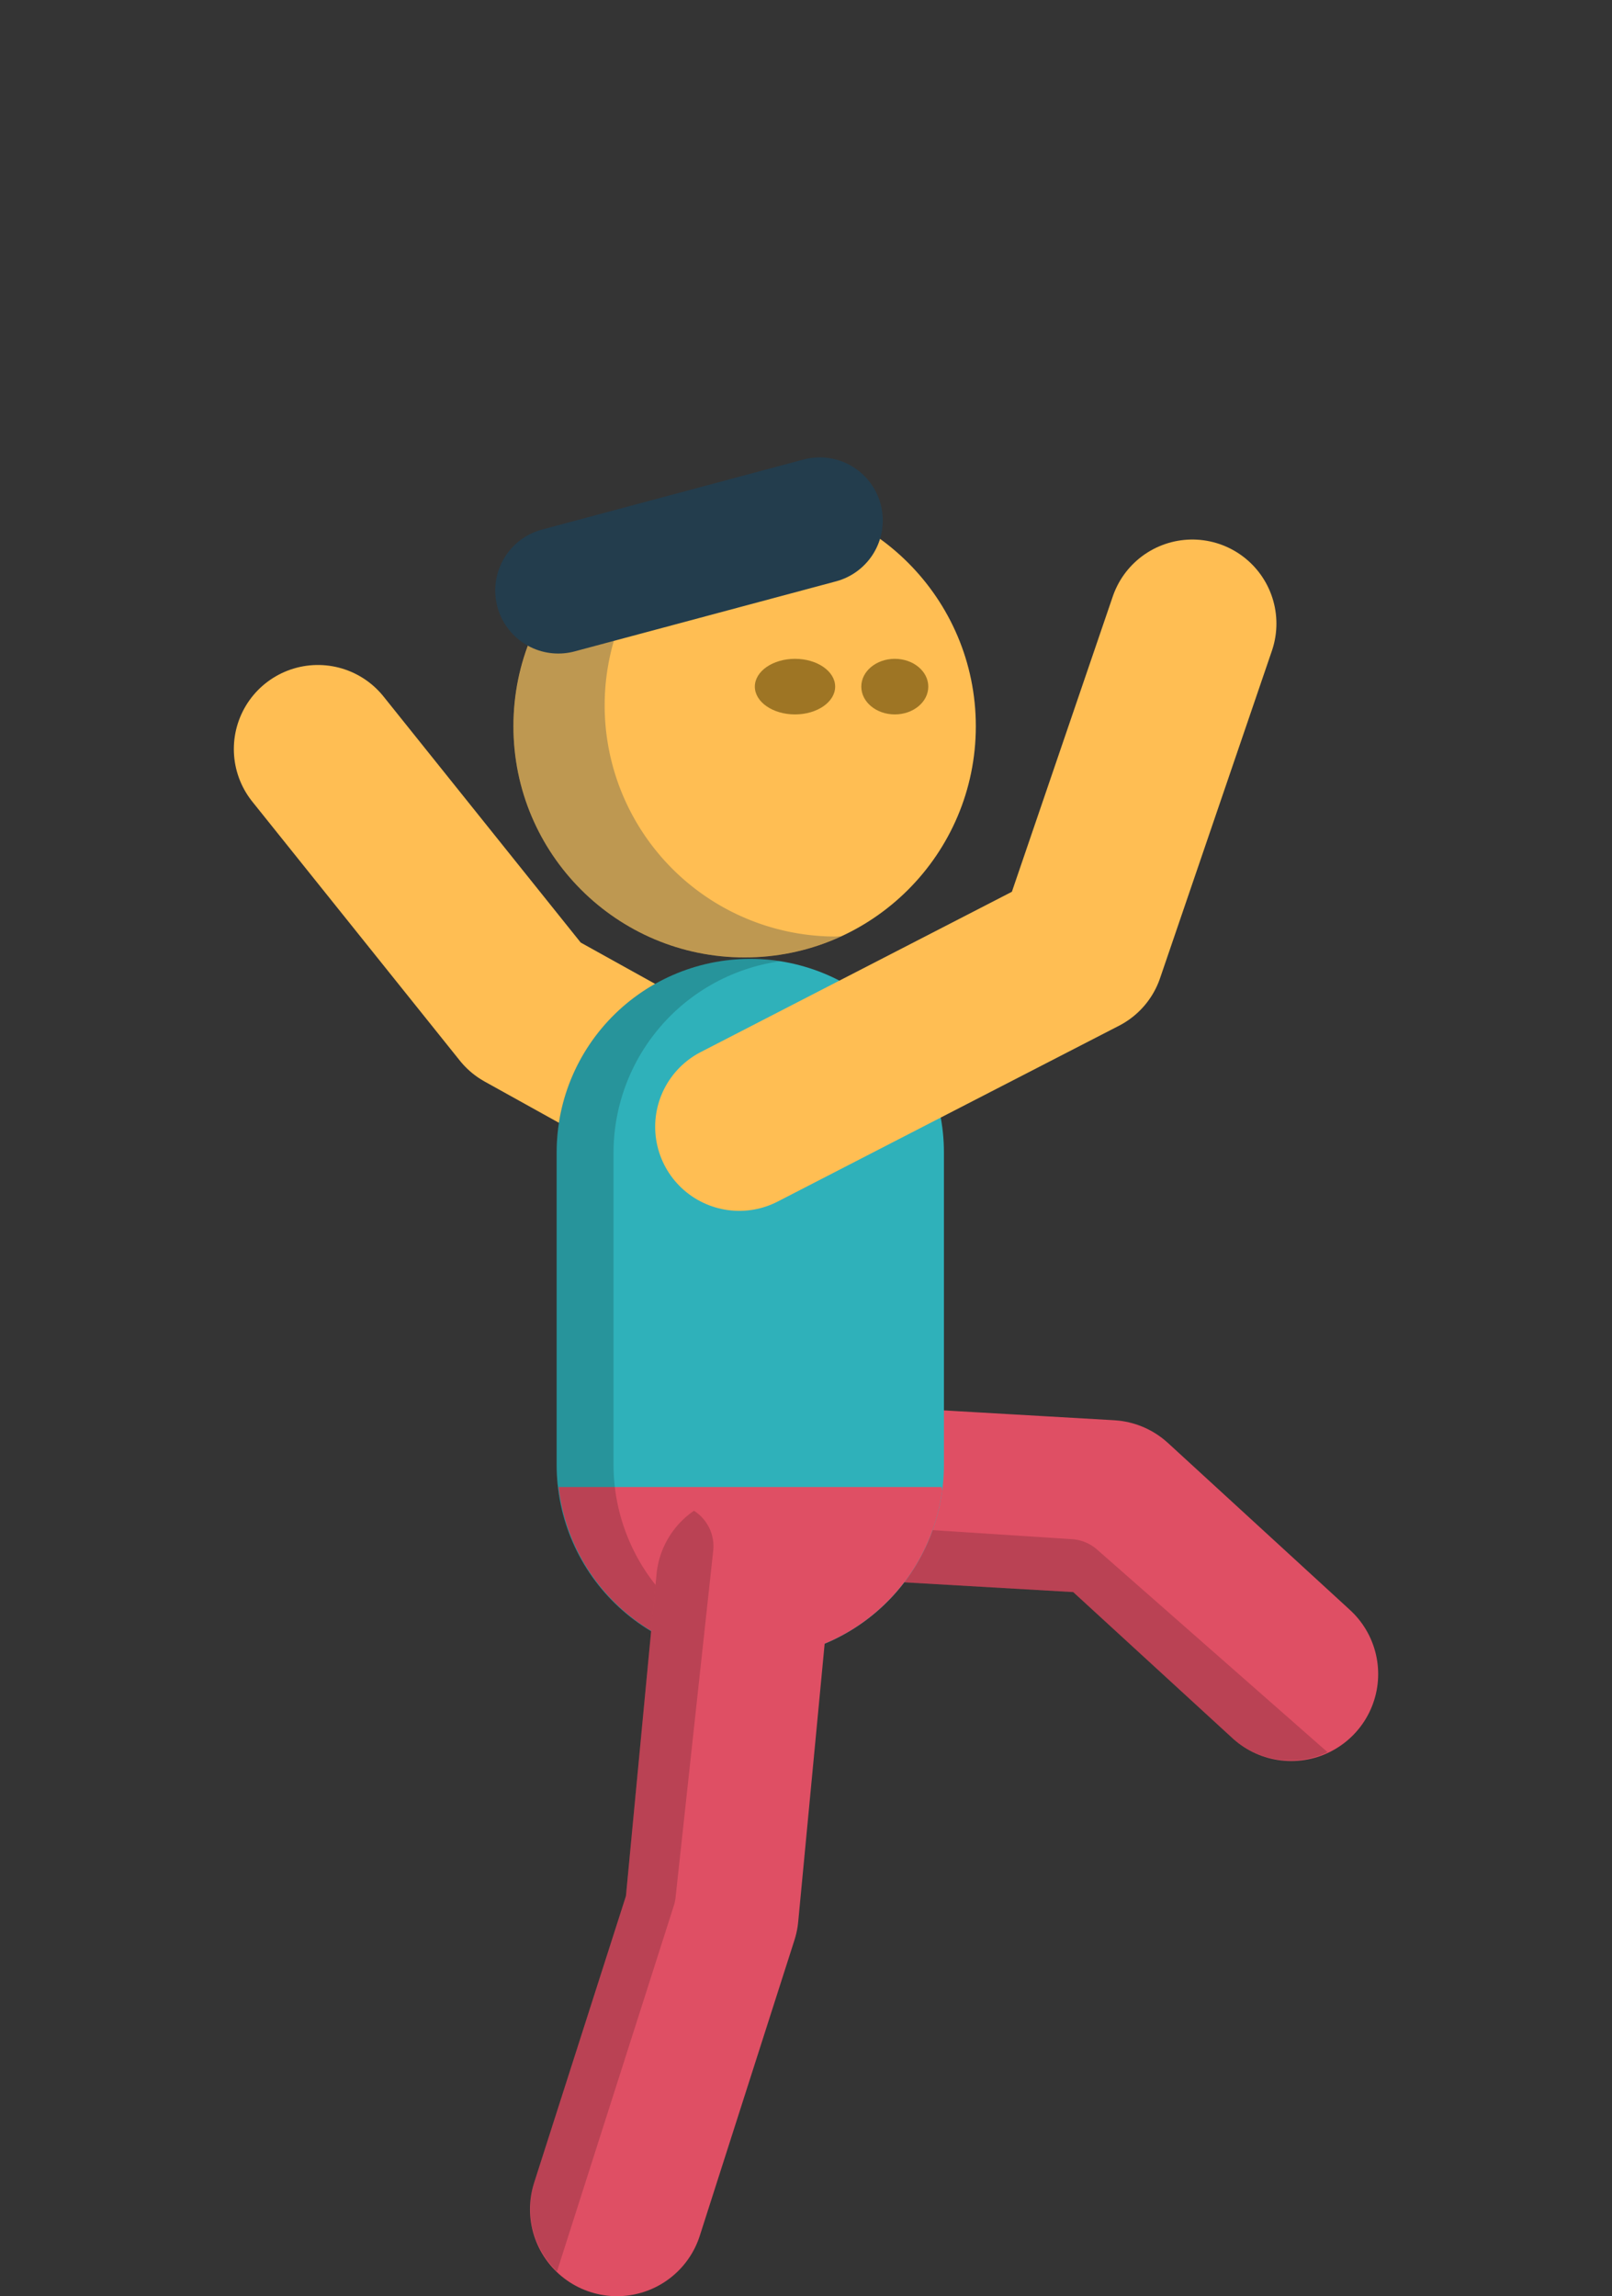 <?xml version="1.0" encoding="UTF-8" standalone="no"?>
<!-- Created with Inkscape (http://www.inkscape.org/) -->

<svg
   width="153.384mm"
   height="218.499mm"
   viewBox="0 0 153.384 218.499"
   version="1.1"
   id="svg1"
   xml:space="preserve"
   inkscape:version="1.3.2 (091e20e, 2023-11-25, custom)"
   sodipodi:docname="plaatjes voor slides.svg"
   xmlns:inkscape="http://www.inkscape.org/namespaces/inkscape"
   xmlns:sodipodi="http://sodipodi.sourceforge.net/DTD/sodipodi-0.dtd"
   xmlns="http://www.w3.org/2000/svg"
   xmlns:svg="http://www.w3.org/2000/svg"><rect x="0" y="0" width="153.384" height="218.499" fill="#333333" stroke="none"/><sodipodi:namedview
     id="namedview1"
     pagecolor="#ffffff"
     bordercolor="#000000"
     borderopacity="0.25"
     inkscape:showpageshadow="2"
     inkscape:pageopacity="0.0"
     inkscape:pagecheckerboard="0"
     inkscape:deskcolor="#d1d1d1"
     inkscape:document-units="mm"
     inkscape:zoom="0.25858552"
     inkscape:cx="5127.8973"
     inkscape:cy="2275.8428"
     inkscape:window-width="1920"
     inkscape:window-height="1017"
     inkscape:window-x="1912"
     inkscape:window-y="-8"
     inkscape:window-maximized="1"
     inkscape:current-layer="layer1" /><defs
     id="defs1" /><g
     inkscape:label="Layer 1"
     inkscape:groupmode="layer"
     id="layer1"
     transform="translate(-1389.135,-546.651)"><rect
       style="opacity:1;fill:#ffffff;fill-opacity:0.004;stroke:none;stroke-width:8;stroke-linecap:round;stroke-linejoin:round;stroke-dasharray:none;stroke-opacity:1"
       id="rect213"
       width="153.384"
       height="218.499"
       x="1389.135"
       y="546.651" /><g
       id="g189-1"
       transform="translate(-65.656,850.071)"
       inkscape:export-filename="mens_dans.svg"
       inkscape:export-xdpi="96"
       inkscape:export-ydpi="96"><path
         style="fill:none;fill-opacity:0.584;stroke:#ffbe53;stroke-width:16;stroke-linecap:round;stroke-linejoin:round;stroke-dasharray:none;stroke-opacity:1"
         d="m 1525.131,-196.198 -20.345,-11.301 -19.745,-24.643"
         id="path167-1"
         sodipodi:nodetypes="ccc" /><path
         style="fill:none;fill-opacity:0.584;stroke:#df4f64;stroke-width:16.55;stroke-linecap:round;stroke-linejoin:round;stroke-dasharray:none;stroke-opacity:1"
         d="m 1524.896,-162.059 35.434,2.046 17.321,15.892"
         id="path168-8"
         sodipodi:nodetypes="ccc" /><circle
         style="fill:#ffbe53;fill-opacity:1;stroke:none;stroke-width:8;stroke-linecap:round;stroke-linejoin:round;stroke-dasharray:none;stroke-opacity:1"
         id="circle168-8"
         cx="1525.643"
         cy="-234.312"
         r="21.999" /><path
         id="path181-7"
         style="color:#000000;fill:#000000;fill-opacity:0.165;stroke-linecap:round;stroke-linejoin:round;-inkscape-stroke:none"
         d="m 1517.4,-159.517 a 4,4 0 0 0 -0.293,0.039 8.275,8.275 0 0 0 7.311,5.68 l 32.49,1.877 15.148,13.898 a 8.275,8.275 0 0 0 9.058,1.339 l -21.939,-19.288 a 4,4 0 0 0 -2.381,-0.986 z" /><path
         style="fill:#2fb1ba;fill-opacity:1;stroke:#2fb1ba;stroke-width:36.852;stroke-linecap:round;stroke-linejoin:round;stroke-dasharray:none;stroke-opacity:1"
         d="m 1526.181,-193.75 v 29.725"
         id="path169-6" /><path
         id="path170-3"
         style="fill:#233d4d;fill-opacity:0.296;stroke:none;stroke-width:8;stroke-linecap:round;stroke-linejoin:round;stroke-dasharray:none;stroke-opacity:1"
         d="m 1525.114,-256.273 a 21.999,21.999 0 0 0 -21.47,21.961 21.999,21.999 0 0 0 21.999,21.999 21.999,21.999 0 0 0 9.21,-2.027 21.999,21.999 0 0 1 -0.529,0.038 21.999,21.999 0 0 1 -21.999,-21.999 21.999,21.999 0 0 1 12.788,-19.971 z" /><path
         id="path172-9"
         style="fill:#df4f64;fill-opacity:1;stroke:none;stroke-width:8;stroke-linecap:round;stroke-linejoin:round;stroke-dasharray:none;stroke-opacity:1"
         d="m 1507.94,-161.92 a 18.426,18.426 0 0 0 18.241,16.321 18.426,18.426 0 0 0 18.257,-15.977 l -0.054,-0.344 z" /><ellipse
         style="fill:#594203;fill-opacity:0.584;stroke:none;stroke-width:1.156;stroke-linecap:round;stroke-linejoin:round;stroke-dasharray:none;stroke-opacity:1"
         id="ellipse173-7"
         cx="1530.436"
         cy="-238.083"
         rx="3.821"
         ry="2.645" /><ellipse
         style="fill:#594203;fill-opacity:0.584;stroke:none;stroke-width:1.056;stroke-linecap:round;stroke-linejoin:round;stroke-dasharray:none;stroke-opacity:1"
         id="ellipse174-5"
         cx="1539.932"
         cy="-238.083"
         rx="3.187"
         ry="2.645" /><g
         id="g174-9"
         transform="translate(1145.978)"><path
           style="color:#000000;fill:#2fb1ba;stroke-linecap:round;stroke-linejoin:round;-inkscape-stroke:none"
           d="m 380.203,-193.75 v 29.725"
           id="path174-3" /></g><path
         style="fill:none;fill-opacity:0.584;stroke:#ffbe53;stroke-width:16;stroke-linecap:round;stroke-linejoin:round;stroke-dasharray:none;stroke-opacity:1"
         d="m 1525.131,-196.198 32.471,-16.727 10.642,-31.155"
         id="path177-8"
         sodipodi:nodetypes="ccc" /><path
         style="fill:#000000;fill-opacity:0.188;stroke:#233d4d;stroke-width:12;stroke-linecap:round;stroke-linejoin:round;stroke-dasharray:none;stroke-opacity:1"
         d="m 1507.914,-247.231 24.874,-6.665"
         id="path183-8" /><path
         id="path171-5"
         style="color:#000000;fill:#000000;fill-opacity:0.165;stroke-linecap:round;stroke-linejoin:round;-inkscape-stroke:none"
         d="m 1526.168,-212.176 a 18.426,18.426 0 0 0 -18.426,18.426 v 29.725 a 18.426,18.426 0 0 0 18.426,18.426 18.426,18.426 0 0 0 2.831,-0.227 18.426,18.426 0 0 1 -15.831,-18.198 v -29.725 a 18.426,18.426 0 0 1 15.831,-18.198 18.426,18.426 0 0 0 -2.831,-0.227 z" /><path
         style="fill:none;fill-opacity:0.584;stroke:#df4f64;stroke-width:16.55;stroke-linecap:round;stroke-linejoin:round;stroke-dasharray:none;stroke-opacity:1"
         d="m 1513.496,-93.196 9.007,-28.133 3.004,-31.585"
         id="path173-6"
         sodipodi:nodetypes="ccc" /><path
         id="path175-2"
         style="color:#000000;fill:#000000;fill-opacity:0.165;stroke-linecap:round;stroke-linejoin:round;-inkscape-stroke:none"
         d="m 1520.82,-159.66 a 8.275,8.275 0 0 0 -3.552,5.963 l -2.918,30.695 -8.734,27.283 a 8.275,8.275 0 0 0 2.174,8.441 l 11.116,-34.801 a 4,4 0 0 0 0.166,-0.785 l 3.582,-32.998 a 4,4 0 0 0 -1.833,-3.799 z" /></g></g></svg>

